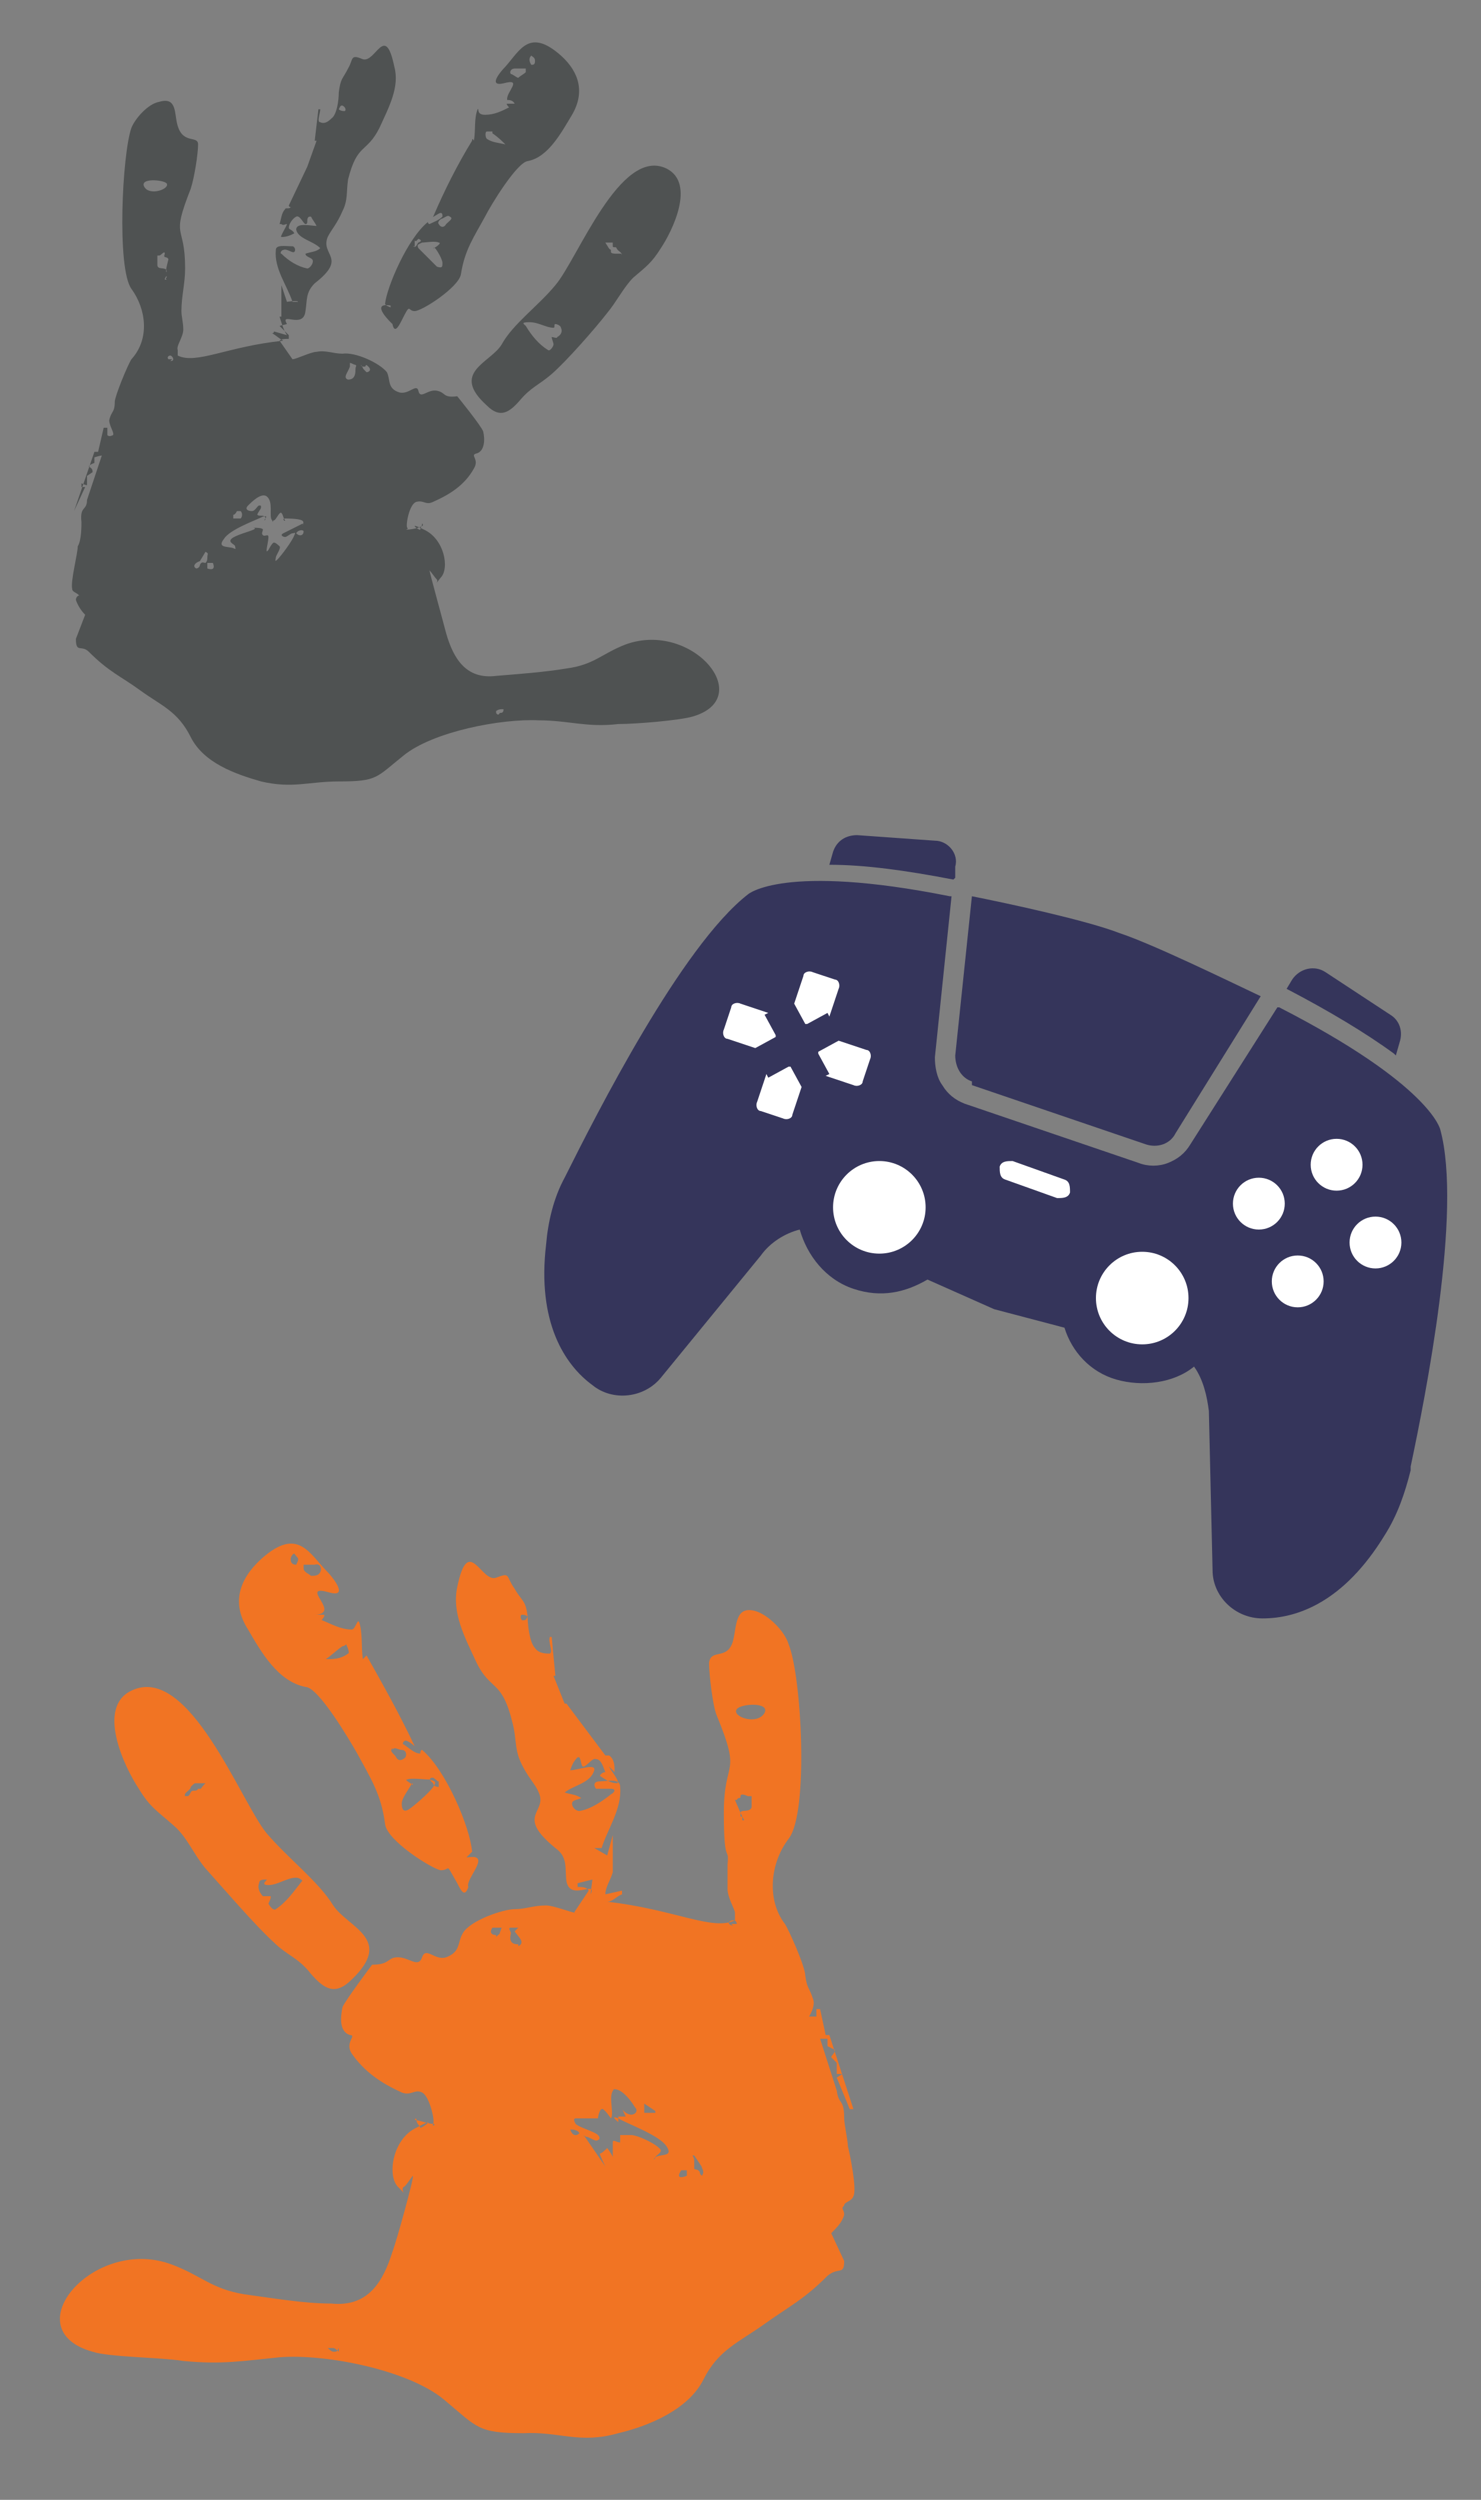 <?xml version="1.0" encoding="UTF-8"?>
<svg xmlns="http://www.w3.org/2000/svg" version="1.1" viewBox="0 0 80 135">
  <rect x="0" y="0" width="80" height="135" fill="#808080" stroke="none"/>
  <defs>
    <style>
      .cls-1 {
        fill: #fff;
      }

      .cls-2 {
        fill: #35355b;
      }

      .cls-3 {
        fill: #4f5252;
      }

      .cls-3, .cls-4 {
        fill-rule: evenodd;
      }

      .cls-4 {
        fill: #f17423;
      }
    </style>
  </defs>
  <!-- Generator: Adobe Illustrator 28.6.0, SVG Export Plug-In . SVG Version: 1.2.0 Build 709)  -->
  <g>
    <g id="Layer_1">
      <path class="cls-3" d="M15.5,17.5c-.4-.7.9.3,1-.7.1-.6,0-1,.5-1.5,1.8-1.4.3-1.5.7-2.5.2-.4.5-.7.8-1.4.3-.6.2-1,.3-1.7.5-2,1-1.4,1.7-2.8.5-1.1,1.1-2.2.8-3.3-.5-2.4-1-.2-1.7-.4-.7-.3-.5,0-.8.5-.3.6-.4.5-.5,1.3,0,.4-.1,1.2-.4,1.4-.2.2-.4.3-.6.2-.2,0,0-.5,0-.7h-.1l-.2,1.7h.1l-.5,1.4h0l-1,2.1c0,.1.2.1.1.1-.1.1-.3,0-.3.1-.2.2-.2.5-.3.8h.1c.1.1.2,0,.3,0h0c0,.1-.4.7-.3.7.3,0,.5-.1.7-.2h0c-.1-.2-.3-.2-.3-.3,0-.2.2-.5.4-.6s.4.4.5.4c.2,0,0-.3.2-.4h.1c.1.2.2.3.3.5h0c-.3,0-1.1-.2-1.1.2.1.5.9.6,1.3,1h0c-.2.2-.5.2-.8.3h0c0,.2.4.2.4.4s-.2.4-.3.4c-.5-.1-1-.4-1.4-.8-.1,0,0-.2.1-.2.2-.1.5.2.6.1.1-.1,0-.3-.1-.3-.4,0-.9-.1-.9.2-.1,1,.6,1.9.9,2.8h.3c0-.1-.6,0-.6,0l-.3-.9v1.7h-.1c.1.3.2.7.4,1l-.7-.2s0,.1-.1.1c.2.1.4.3.6.4h0c-3,.3-4.7,1.3-5.7.8v-.3c-.1-.2.3-.7.3-1.1s-.1-.7-.1-1c0-.8.2-1.5.2-2.3,0-2.5-.8-1.5.3-4.3.2-.6.4-1.9.4-2.4s-.8,0-1.1-1c-.2-.6,0-1.6-1-1.3-.6.1-1.3.9-1.5,1.4-.5,1.4-.8,7.6,0,8.7.8,1.1,1,2.7,0,3.8-.2.3-.9,2-.9,2.3,0,.6-.2.5-.3,1,0,.3.3.7.2.8h0q-.2.1-.3,0v-.4h-.2l-.3,1.3h-.2l-1.1,3.2h0l.6-1.3h-.2c0-.1,0-.2,0-.2,0,0,.2.1.3.1v-.5l.3-.2c0-.1,0-.2-.2-.3h0c0-.1.3-.2.3-.2v-.3s.3-.1.4-.1l-.8,2.4c0,.6-.4.3-.3,1.2,0,.2,0,1-.2,1.3,0,.4-.4,1.9-.3,2.3,0,.2.3.2.4.4,0-.1-.2,0-.2.2.1.3.3.6.5.8l-.5,1.3c0,.8.3.3.7.7,1.1,1.1,1.7,1.3,2.8,2.1,1.1.8,2,1.1,2.7,2.5s2.4,2,3.8,2.4c1.7.4,2.6,0,4.2,0,2.1,0,2-.2,3.5-1.4,1.6-1.3,5.3-2,7.3-1.9,1.6,0,2.6.4,4.3.2,1,0,3.3-.2,4-.4,3.5-1,0-5.2-3.6-3.9-1.3.5-1.7,1.1-3.2,1.3-1.2.2-2.6.3-3.8.4-1.6.2-2.3-.9-2.7-2.3-.1-.4-.9-3.3-.9-3.4s0-.1,0,0c.1.1.3.4.4.5s-.2.4.2-.1c.5-.5.2-2.1-.9-2.6-1-.5-.2.1-.2,0s.1-.2.1-.3.1.1,0,.1c-.1.1-.6.2-.8.2s.1,0,0-.1.1-1.3.5-1.4.5.2.9,0c.9-.4,1.7-.9,2.2-1.8.3-.5-.2-.7.1-.8.5-.1.5-.8.4-1.2-.1-.3-1.4-1.9-1.4-1.9-.8.1-.6-.2-1.1-.3-.5-.1-.9.5-1,0-.1-.4-.5.2-1,.1-.7-.2-.5-.7-.7-1.1-.4-.5-1.7-1.1-2.4-1-.5,0-.9-.2-1.4-.1-.3,0-1.1.4-1.3.4h0l-.7-1c.1-.1.3-.1.5-.1v-.2l-.5-.5h0ZM9.1,14c-.1-.2-.3,0-.2-.3,0-.2-.2.1-.3.1h-.1c0-.1,0,.2,0,.2,0,.1,0,.2,0,.3,0,.3.4.1.5.3v.4c-.1,0,0,.1,0,.1h-.1c0-.1.1-.2.1-.2v-.2c-.1,0,.1-.7.1-.7h0ZM24.3,11.7c-.1-.1-.2,0-.4.1-.1,0-.3.2-.2.3.1.2.3.2.4,0,.2-.2.4-.3.2-.4h0ZM30.3,17.7c0-.1-.2-.2-.3-.2s0,.2-.1.2c-.4,0-.8-.3-1.3-.3s-.3.1-.2.2c.3.5.7,1,1.2,1.3.1.1.3-.2.3-.3s-.1-.3-.1-.4c.1,0,.3.1.3,0,.2-.1.3-.3.2-.5h0ZM26.8,38.5c0,0,.1.2.2,0,.1,0,.2,0,.2-.2h-.1c-.2,0-.3.1-.3.1h0ZM22.3,13.3c.2.1.2-.1.3-.2,0,0,.3-.1,0-.2-.2.2-.1.1-.2.1v.3h0ZM33.6,13.8c0-.2-.2-.2-.3-.4,0-.1-.2,0-.2-.1,0-.1,0-.1,0-.2h-.4c.3.5.2.3.3.4,0,0,0,.1,0,.1,0,.1.2.1.3.1.1,0,.1,0,.3,0h0ZM26.6,7.1c-.1,0-.2,0-.3,0-.1,0-.1.3,0,.4.3.2.6.2,1,.3,0,0,.1,0,0,0-.2-.2-.4-.4-.7-.6h0ZM19.8,20.1c.1,0,.3-.1.1-.3s-.1,0-.2,0-.2,0-.2-.1c.2.3,0,.1.3.4h0ZM28.7,3.5c.1,0,.2,0,.2-.2s-.1-.2-.2-.3q-.2.2,0,.5h0ZM10.6,30.7c.1,0,.2-.1.2-.2.1-.2.2-.1.3-.1.1-.1.1-.2.1-.3,0-.2.1-.2-.1-.3l-.3.5c-.3.1-.4.3-.2.4h0ZM18.6,6c.1,0,.1-.2-.1-.3-.1,0-.1,0-.2.2q.1.1.3.1h0ZM14.4,26.8c-.3-.2-.8.3-1,.5s0,.3.2.3.3-.3.4-.3.1,0,.1.1-.2.3-.2.4h0c.1.1.3,0,.4.1.1.1,0,.2,0,.2-.1,0,.3-.3-.1-.2-.4.2-1.8.7-2.1,1.2-.4.5.2.4.5.5.2.1.1,0,.1-.1s-.4-.2-.2-.4c.2-.2,1-.4,1.2-.5s-.1-.1,0-.1.5,0,.5.1-.1.2,0,.3c.1.1.3-.1.3.1s-.1.6-.1.7,0,.1.1,0c0,0,.2-.4.3-.4s.3.2.3.2c.1.1-.2.5-.2.6s-.1.3.1.1c.2-.2.8-1,.9-1.3.1-.2,0-.1-.1-.1s-.3.2-.4.2-.3-.1-.1-.2.8-.4,1-.5,0,.1,0,.1c0,0,.2-.2,0-.3-.2-.1-.8-.1-.9-.1-.2,0,0,.2,0,.1-.1-.1-.1-.3-.2-.4-.1-.1-.3.4-.4.4s0,.2-.1,0c-.2-.2.1-1-.3-1.3h0ZM18.8,20.5c.3,0,.4-.2.4-.5s.1-.2,0-.3c-.1,0-.2-.1-.3-.1v.2c-.1.3-.4.6-.1.7h0ZM12.6,28h.4c.1-.1.1-.3,0-.4h-.2q-.1.2-.2.2v.2h0ZM28.4,3.7c-.1,0-.2,0-.3,0-.2,0-.1,0-.3,0-.2,0-.3.2-.2.3.1,0,.3.2.4.2.1-.1.3-.2.4-.3h0ZM9,9.9c-.2-.2-1.5-.3-1.2.2.3.5,1.4.1,1.2-.2h0ZM9.2,19.5c.3,0,.1-.3,0-.3s-.2.1-.1.2c0,0,.2,0,.2,0h0ZM11.2,30.7s.5.2.3-.3h-.3v.3h0ZM16,28.8c.2.2.4.1.4-.1,0-.1-.3-.1-.4.1h0ZM23.7,13.1c-.2-.1-.7,0-.9,0-.2.1-.3.1-.2.3.2.2.8.8,1,1,.3.1.3,0,.3-.2s-.3-.7-.4-.8-.1.1-.1,0c.1,0,.5-.3.3-.3h0ZM36,9.1c-2.5-1.2-4.8,4.9-6,6.3-.9,1.1-2.3,2.1-2.9,3.2-.6,1-2.8,1.5-.8,3.3.7.7,1.2.4,1.8-.3.6-.7,1-.8,1.7-1.4.8-.7,2.3-2.4,3-3.3.5-.6.9-1.4,1.4-1.9.7-.6,1-.8,1.5-1.6.6-.9,1.9-3.5.3-4.3h0ZM21.1,16.5c-1.2-.2.1,1,.1,1,.1.5.3.2.5-.2.5-1,.3-.5.7-.5s2.4-1.3,2.5-2c.2-1.3.7-2,1.3-3.1.3-.6,1.7-2.9,2.3-3,1.1-.2,1.8-1.5,2.4-2.5.7-1.2.4-2.3-.6-3.2-1.7-1.5-2.2-.3-3,.6-.2.2-1,1.1-.1.9,1.1-.3.1.5.2.9.1,0,.3,0,.4.2h0c-.1,0-.3,0-.4,0-.1,0,.1.2.1.2-.4.2-.8.4-1.3.4s-.3-.4-.4-.3c-.2.5-.1,1.1-.2,1.7,0,0-.1-.2-.1,0-.8,1.3-1.5,2.7-2.1,4.1-.1.1.3-.2.4-.2s.1.1.1.2c-.2.2-.5.3-.7.4-.1,0-.1-.2-.1-.1-1.1.9-2.2,3.5-2.3,4.4h0c0,.1.3.2.3.2h0Z"/>
      <path class="cls-4" d="M32,101.5l-.8.2v.2c.2,0,.5,0,.6.2l-.8,1.2h.1c-.2,0-1.2-.4-1.6-.4-.7,0-1.1.2-1.7.2s-2.4.6-2.8,1.3c-.3.5-.1,1-.9,1.3-.6.2-1.1-.6-1.3,0-.2.6-.7,0-1.3,0-.6,0-.4.4-1.4.4,0,0-1.5,2-1.6,2.3-.1.5-.2,1.3.4,1.5.4,0-.3.4.1,1,.7,1,1.6,1.6,2.7,2.1.5.2.7-.2,1.1,0s.7,1.5.6,1.7.2,0,0,0-.8-.2-.9-.2c-.2,0,0-.2,0,0s.2.3.2.4,1.1-.7-.2,0c-1.3.6-1.6,2.6-1,3.2s.1.2.3,0c.1,0,.4-.5.5-.6s0,0,0,0c.1,0-.9,3.6-1.1,4.1-.5,1.6-1.3,3-3.3,2.8-1.5,0-3.2-.3-4.7-.5-1.8-.3-2.3-1-3.9-1.6-4.2-1.6-8.6,3.5-4.3,4.7.9.3,3.7.3,4.9.5,2.1.2,3.2,0,5.2-.2,2.5-.2,7,.7,8.9,2.3,1.8,1.5,1.8,1.8,4.3,1.8,1.9-.1,3,.6,5.1,0,1.7-.4,3.8-1.3,4.6-2.9.8-1.6,1.9-2,3.3-3,1.4-1,2.1-1.3,3.4-2.6.6-.5.9,0,.9-.8l-.7-1.5c.3-.3.6-.6.7-1,0-.3-.2-.3,0-.5,0-.2.4-.2.5-.5.2-.4-.2-2.3-.3-2.7,0-.3-.2-1.2-.2-1.5,0-1.1-.3-.7-.4-1.5l-.9-2.8c0,0,.4,0,.4,0v.4l.4.2h0c0,.2-.2.3-.2.4l.3.3v.6c0,0,.2,0,.3,0h0c0,0-.3.2-.3.2l.7,1.7h.2c0,0-1.3-4-1.3-4h-.2c0,0-.3-1.4-.3-1.4h-.2v.4q0,0-.4,0h0c0,0,.4-.6.2-1-.2-.6-.3-.5-.4-1.2,0-.5-.9-2.5-1.1-2.8-1-1.3-.8-3.3.2-4.6,1.1-1.4.7-8.8,0-10.5-.2-.7-1.1-1.6-1.8-1.8-1.1-.3-1,.8-1.2,1.6-.3,1.1-1.2.4-1.3,1.2,0,.6.2,2.3.4,2.8,1.4,3.4.4,2.3.4,5.3s.3,1.7.2,2.8c0,.4,0,.8,0,1.3,0,.5.4,1.1.4,1.3v.4c-1.2.6-3.3-.6-6.9-1h0c.3,0,.5-.3.8-.4q0,0,0-.2l-.9.2c0-.4.3-.8.4-1.2h0v-2l-.3,1.1-.7-.4h.4c.3-1,1.1-2.1,1-3.3,0-.5-.7-.3-1.1-.3s-.3.3-.2.4c.2,0,.5,0,.8,0s.2.2,0,.3c-.5.4-1.1.8-1.7.9-.2,0-.4-.2-.4-.4s.3-.2.5-.3h0c-.3-.2-.6-.2-.9-.3,0,0-.1,0,0,0,.5-.4,1.4-.5,1.6-1.2.1-.4-.9,0-1.3,0h0c.1-.3.2-.5.4-.7h.1c.1.2.1.5.2.5.2,0,.5-.5.7-.4.3,0,.4.5.5.7,0,0-.2,0-.3.2h0c.3.2.6.4.9.4s-.4-.8-.4-.9c0,0,0,0,0,0,0,0,.2.2.3.3,0,0,0,0,0,0,0-.3,0-.7-.3-.9,0,0-.3,0-.4,0,0,0,.2,0,.2,0l-2.1-2.8h-.1c0,0-.6-1.5-.6-1.5h.1l-.2-2.1h-.1c-.1.3.2.8,0,.9-.2,0-.6,0-.8-.3-.3-.3-.4-1.3-.4-1.7-.1-.9-.3-.8-.7-1.5-.5-.7-.2-.9-1-.6s-1.5-2.4-2.1.5c-.3,1.4.4,2.7,1,4,.8,1.7,1.4.9,2,3.4.2.8.1,1.3.4,2,.4.9.8,1.2,1,1.7.5,1.1-1.3,1.2.9,3,.7.5.5,1.1.6,1.8.2,1.1,1.7-.1,1.3.7h0ZM39.7,97.2l.3.7v.2c0,0,.1,0,.1,0v.2c0,0,.1,0,.1,0l-.2-.4c0-.2.5,0,.6-.3,0-.2,0-.2,0-.3v-.3h-.2c0,0-.4-.2-.4,0,0,.2-.1,0-.2.2h0ZM21.2,94.4c-.2.2.1.3.2.5s.3.2.5,0c.1-.2,0-.4-.2-.4-.2,0-.4-.2-.5,0h0ZM14,101.7c-.1.2,0,.5.2.7.1,0,.3,0,.4,0,.1,0-.1.4-.1.4.1.2.3.4.4.3.6-.4,1-1,1.4-1.5.1,0-.1-.2-.3-.2-.5,0-1,.4-1.5.4s0-.3-.1-.3c-.2,0-.4,0-.4.2h0ZM18.3,127c0,0-.2-.2-.3-.2,0,0-.1,0-.2,0q-.1,0-.1,0c0,0,.2.2.3.2.2,0,.2,0,.3-.2h0ZM23.7,96.5v-.3c-.1,0,0,0-.3-.2-.4,0,0,.3,0,.3,0,0,0,.2.3.2h0ZM10,97c.2,0,.2,0,.3-.2s.3,0,.4-.2c.1,0,.1,0,.1,0,.1,0,0,0,.3-.3h-.3q-.1,0-.2,0c-.1,0-.1,0-.3.2,0,.2-.4.3-.3.5h0ZM18.5,88.9c-.3.2-.6.5-.9.7h0c.4,0,.8,0,1.2-.3.1,0,0-.3-.1-.5,0,0-.1.1-.2.1h0ZM26.8,104.6c.3-.3.1,0,.3-.5-.1,0-.2,0-.3,0h-.2c-.2.3,0,.4.2.4h0ZM16,84.5c.2-.4.1-.3-.1-.6-.1,0-.2.2-.2.3,0,.2.1.3.3.3h0ZM37.9,117.5c.2-.2,0-.4,0-.5l-.4-.6c-.2,0,0,0,0,.3s0,.3,0,.4.2,0,.3.2c0,0,0,.2.2.2h0ZM28.2,87.5c.2,0,.2,0,.3-.2q-.1-.1-.3-.1c-.1,0-.1.2,0,.3h0ZM33.2,112.8c-.4.3,0,1.3-.2,1.6,0,.3,0,0,0,0s-.4-.6-.5-.5c-.1,0-.2.4-.2.5-.1,0,.2,0-.1,0s-.9,0-1.1,0c-.2,0,0,.3,0,.3,0,0-.2-.2,0,0s1,.4,1.2.6,0,.3-.1.3-.4-.2-.5-.2-.3-.2-.1,0c.2.3.9,1.3,1.1,1.6.2.3,0,0,0,0s-.3-.6-.3-.7c.1,0,.3-.2.4-.3,0,0,.3.4.3.5q0,0,0,0c0-.2,0-.6,0-.8s.2,0,.4,0c0,0,0-.3,0-.4,0,0,.5,0,.6,0s-.3,0,0,0,1.2.4,1.5.7c.3.2-.2.4-.2.5s-.2.2,0,0c.3-.2,1,0,.6-.6s-2.1-1.2-2.6-1.5c-.5-.2,0,.2,0,.2,0,0,0-.2,0-.3,0,0,.3,0,.4,0s0,0,0,0-.2-.4-.2-.5,0-.2,0,0,.3.4.5.4.4-.2.2-.4c-.3-.5-.9-1.2-1.3-.9h0ZM28,105.1c.4-.2,0-.5-.2-.8l.2-.2c-.1,0-.3,0-.4,0-.2,0,0,.2,0,.3-.1.4,0,.6.4.6h0ZM35.4,114.2v-.2c0,0,0,0-.3-.2l-.3-.2v.5c.2,0,.5,0,.6,0h0ZM16.4,84.7c0,.2.3.3.4.4.2,0,.4,0,.5-.2.1-.2,0-.5-.3-.4-.2,0-.1,0-.3,0s-.2,0-.3,0h0ZM39.8,92.3c-.3.4,1.1.9,1.5.2.3-.6-1.3-.5-1.5-.2h0ZM39.5,103.9c0,0,.2,0,.3,0,0,0,0-.2-.2-.2s-.4.2,0,.3h0ZM37.1,117.5v-.3h-.3c-.4.6.3.3.3.3h0ZM31.3,115.2c-.1-.2-.4-.2-.5-.2.1.3.3.4.5.2h0ZM22,96.1c-.2,0,.2.2.3.3,0,0,0-.2-.1,0s-.5.7-.5,1,.1.5.4.3,1.1-.9,1.3-1.2c.2-.3.1-.3-.2-.4-.3,0-1-.1-1.2,0h0ZM7.1,91.3c-1.9.9-.4,4.1.4,5.3.6,1,1,1.2,1.9,2,.7.6,1.1,1.6,1.7,2.3.9,1,2.7,3.1,3.7,4,.7.7,1.3.8,2,1.7.7.8,1.3,1.2,2.2.3,2.3-2.2-.2-2.8-1-4-.8-1.3-2.4-2.5-3.6-3.9-1.4-1.7-4.2-9.2-7.3-7.7h0ZM25.2,100.3l.3-.3h0c-.1-1.3-1.4-4.4-2.7-5.5-.1,0-.1.2-.1.2-.3,0-.6-.3-.9-.5-.1,0,0-.2.1-.2.2,0,.6.4.5.3-.8-1.7-1.7-3.3-2.6-4.9,0,0-.2.2-.2.2-.1-.7,0-1.4-.2-2-.1-.2-.2.4-.4.4-.6,0-1.1-.3-1.6-.5-.1,0,.2-.2.1-.3-.1,0-.3,0-.5,0,0,0-.1,0,0,0,.1,0,.4,0,.5-.2.2-.4-1.1-1.4.3-1,1.1.3.1-.9-.1-1.1-1-1-1.6-2.5-3.6-.7-1.2,1.1-1.6,2.4-.7,3.8.7,1.2,1.6,2.8,3.1,3.1.7,0,2.4,2.9,2.8,3.6.7,1.3,1.3,2.2,1.5,3.8.1.9,2.5,2.4,3,2.5.6,0,.2-.5.9.7.2.4.4.8.6.2-.2-.4,1.3-1.8,0-1.6h0Z"/>
      <g>
        <g>
          <path class="cls-2" d="M51.6,47.4v-.6c.2-.7-.4-1.4-1.1-1.4l-4.2-.3c-.6,0-1.1.3-1.3.9l-.2.7c1.9,0,4.1.3,6.7.8h0Z"/>
          <path class="cls-2" d="M52.5,58.6l4.7,1.6,4.7,1.6c.6.2,1.3,0,1.6-.6l4.6-7.4c-1.9-.9-5.8-2.8-7.6-3.4-1.8-.7-6-1.6-8-2l-.9,8.6c0,.6.3,1.2.9,1.4Z"/>
          <path class="cls-2" d="M75.4,57l.2-.7c.2-.6,0-1.2-.5-1.5l-3.5-2.3c-.6-.4-1.4-.2-1.8.4l-.3.5h0c2.3,1.2,4.3,2.4,5.8,3.5Z"/>
          <path class="cls-2" d="M76.2,79.2c.8-3.8,2.8-13.8,1.6-18.2,0,0-.5-2.4-8.7-6.6,0,0,0,0-.1,0h0s-4.7,7.4-4.7,7.4c-.3.5-.7.8-1.2,1-.5.2-1.1.2-1.6,0l-4.7-1.6-4.7-1.6c-.5-.2-.9-.5-1.2-1-.3-.4-.4-1-.4-1.5l.9-8.7h0c0,0-.1,0-.1,0-9-1.8-10.9-.1-10.9-.1-3.6,2.8-8.2,11.9-9.9,15.3-.6,1.1-.9,2.4-1,3.6-.5,4.2,1,6.5,2.5,7.6,1.1.9,2.8.7,3.7-.4l5.4-6.6c.5-.7,1.3-1.2,2.1-1.4,0,0,0,0,0,0,.4,1.4,1.4,2.7,2.9,3.2s2.8.2,4-.5l3.6,1.6,3.8,1c.4,1.3,1.4,2.4,2.8,2.8s3.1.2,4.2-.7c0,0,0,0,0,0,.5.7.7,1.6.8,2.4l.2,8.6c0,1.4,1.2,2.6,2.7,2.6,1.9,0,4.4-.9,6.6-4.5.7-1.1,1.1-2.3,1.4-3.5Z"/>
        </g>
        <g>
          <g>
            <path class="cls-1" d="M44.7,54.7l-1.1.6c0,0-.1,0-.1,0l-.6-1.1s0,0,0,0l.5-1.5c0-.2.3-.3.5-.2l1.2.4c.2,0,.3.3.2.5l-.5,1.5s0,0,0,0Z"/>
            <path class="cls-1" d="M41.3,54.8l.6,1.1c0,0,0,.1,0,.1l-1.1.6s0,0,0,0l-1.5-.5c-.2,0-.3-.3-.2-.5l.4-1.2c0-.2.3-.3.5-.2l1.5.5s0,0,0,0Z"/>
            <path class="cls-1" d="M41.5,58.2l1.1-.6c0,0,.1,0,.1,0l.6,1.1s0,0,0,0l-.5,1.5c0,.2-.3.3-.5.2l-1.2-.4c-.2,0-.3-.3-.2-.5l.5-1.5s0,0,0,0Z"/>
            <path class="cls-1" d="M44.8,58l-.6-1.1c0,0,0-.1,0-.1l1.1-.6s0,0,0,0l1.5.5c.2,0,.3.3.2.5l-.4,1.2c0,.2-.3.3-.5.2l-1.5-.5s0,0,0,0Z"/>
          </g>
          <g>
            <circle class="cls-1" cx="72.2" cy="62.9" r="1.4"/>
            <circle class="cls-1" cx="68" cy="65" r="1.4"/>
            <circle class="cls-1" cx="70.1" cy="69.2" r="1.4"/>
            <circle class="cls-1" cx="74.3" cy="67.1" r="1.4"/>
          </g>
          <g>
            <circle class="cls-1" cx="47.5" cy="65.2" r="2.5"/>
            <path class="cls-1" d="M57.5,63.7l-1.4-.5-1.4-.5c-.3,0-.6,0-.7.3h0c0,.3,0,.6.3.7l1.4.5,1.4.5c.3,0,.6,0,.7-.3h0c0-.3,0-.6-.3-.7Z"/>
            <circle class="cls-1" cx="61.7" cy="70.1" r="2.5"/>
          </g>
        </g>
      </g>
    </g>
  </g>
</svg>